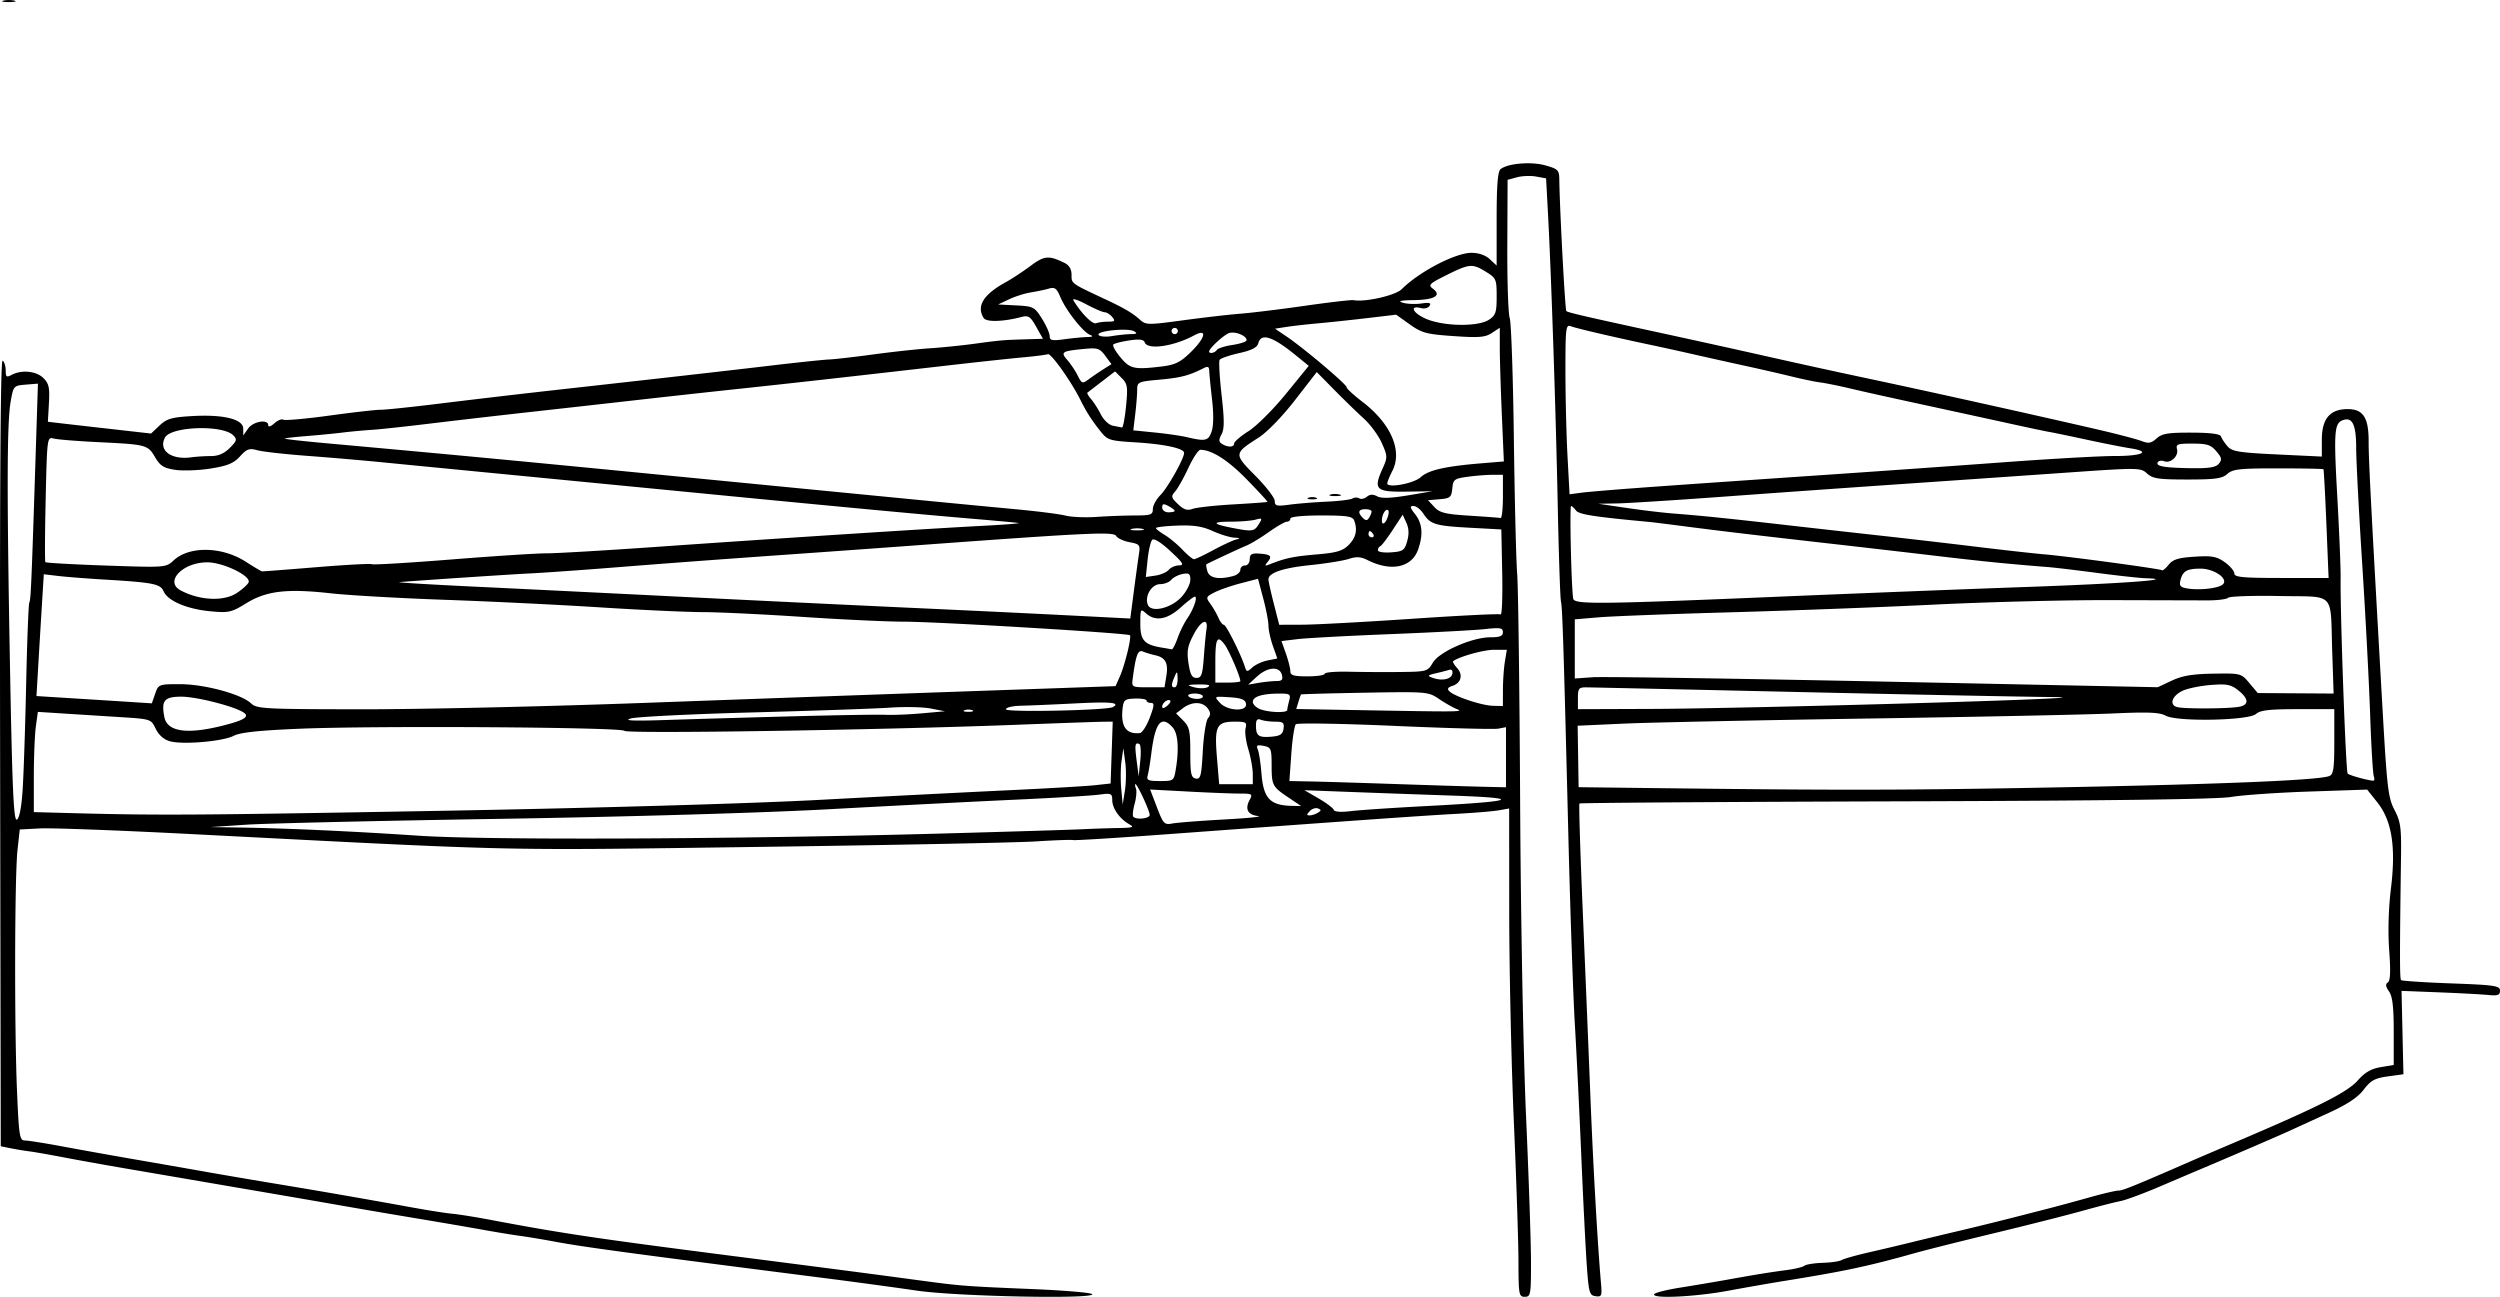 <svg xmlns="http://www.w3.org/2000/svg" viewBox="0 0 799.82 414.9"><path d="M293.32 412.91c-6.6-.973-19.65-2.745-29-3.939-63.069-8.051-77.451-9.992-86.5-11.674-4.125-.767-9.3-1.63-11.5-1.918-2.2-.288-7.6-1.174-12-1.969-4.4-.794-13.625-2.377-20.5-3.518s-17.675-2.98-24-4.09-16.675-2.9-23-3.98c-6.325-1.08-16.675-2.852-23-3.94-6.325-1.086-16.9-2.898-23.5-4.025-6.6-1.128-15.623-2.747-20.052-3.598s-9.379-1.717-11-1.924a98.612 98.612 0 01-5.988-.997l-3.04-.62-.208-125.97c-.137-83.568.129-125.77.79-125.36.549.339.998 1.73.998 3.092 0 2.138.264 2.335 1.934 1.441 3.17-1.696 7.893-1.208 10.15 1.05 1.74 1.739 2.03 3.064 1.75 8.001-.184 3.255-.334 5.935-.334 5.957s7.425.88 16.5 1.906l16.5 1.867 2.725-2.572c2.327-2.195 3.866-2.637 10.5-3.018 9.96-.572 16.274.994 16.274 4.035v2.184l1.557-2.222c1.623-2.317 6.444-3.116 6.444-1.068 0 .668.817.415 1.937-.598 1.065-.964 2.361-1.49 2.88-1.17.52.321 7.185-.274 14.813-1.323s15.01-1.885 16.404-1.86c1.395.025 10.17-.898 19.5-2.052 9.331-1.154 25.29-3.026 35.465-4.16 36.555-4.076 54.753-6.14 70-7.939 8.525-1.006 16.85-1.876 18.5-1.935s7.95-.78 14-1.601c6.05-.822 14.15-1.703 18-1.959 3.85-.255 10.15-.888 14-1.407 8.943-1.206 9.352-1.242 16.423-1.465l5.924-.186-2.149-3.823c-1.852-3.295-2.498-3.732-4.674-3.162-5.914 1.55-11.272 1.703-12.132.345-2.403-3.793-.088-7.549 7.07-11.466 1.903-1.041 5.443-3.37 7.866-5.174 4.488-3.342 5.877-3.468 10.922-.988 1.51.742 2.25 2 2.25 3.823 0 2.83-.276 2.631 11.002 7.908 5.923 2.772 8.57 4.34 10.928 6.474 1.838 1.663 2.588 1.671 13.757.152 6.497-.883 14.738-1.833 18.313-2.11 3.575-.278 12.9-1.422 20.722-2.542s14.797-1.928 15.5-1.793c3.674.702 13.396-1.506 15.387-3.494 5.611-5.605 17.206-11.65 22.343-11.65 2.311 0 4.48.754 5.859 2.039l2.188 2.039V70.047c0-10.728.351-15.2 1.25-15.926 2.305-1.862 9.768-2.49 14.344-1.21 3.987 1.117 4.41 1.53 4.45 4.354.134 9.758 1.845 41.842 2.253 42.25.457.457 5.556 1.645 27.704 6.453 14.248 3.094 26.518 5.801 36 7.944a2785.918 2785.918 0 0033.5 7.335c17.842 3.773 53.233 11.636 73 16.217 6.05 1.402 12.25 3.03 13.776 3.617 2.291.881 3.14.74 4.86-.814 1.725-1.556 3.656-1.877 11.15-1.855 6.18.019 9.194.413 9.469 1.237.222.665 1.155 2.076 2.074 3.136 1.444 1.664 3.609 2.019 15.921 2.606l14.25.68v-5.419c0-6.687 2.604-9.767 8.258-9.767 4.999 0 6.75 2.73 6.716 10.473-.024 5.632.833 22.06 4.55 87.267 1.34 23.497 1.73 26.684 3.726 30.5 1.93 3.69 2.21 5.669 2.084 14.76-.433 31.278-.43 39.237.01 39.678.268.267 7.5.742 16.071 1.055 13.974.51 15.585.75 15.585 2.323 0 1.426-.701 1.685-3.75 1.384-2.062-.204-9.15-.584-15.75-.845l-12-.474.303 13.339.303 13.339-5 .687c-4.16.573-5.455 1.284-7.708 4.238-1.902 2.494-5.263 4.719-11.303 7.483a21712.28 21712.28 0 00-12.595 5.768c-3.418 1.568-18.998 8.282-29 12.495-1.65.696-7.275 3.09-12.5 5.319s-10.85 4.305-12.5 4.612c-1.65.307-7.05 1.69-12 3.073s-17.55 4.576-28 7.094-21.925 5.397-25.5 6.399c-15.375 4.309-22.49 5.823-42.5 9.043-3.85.62-11.725 1.999-17.5 3.064-10.732 1.979-24.539 2.607-23.59 1.073.289-.469 4.028-1.407 8.308-2.085s11.157-1.838 15.282-2.578c9.312-1.672 13.26-2.31 19-3.07 2.475-.327 4.95-.942 5.5-1.365.55-.423 3.19-.838 5.866-.922s5.376-.478 6-.878c.624-.4 4.51-1.499 8.634-2.442 4.125-.943 10.425-2.436 14-3.318 3.575-.882 10.325-2.502 15-3.6 7.736-1.818 15.71-3.814 29.5-7.387 2.75-.712 8.375-2.243 12.5-3.401s8.175-2.099 9-2.089c1.292.016 5.075-1.524 23.5-9.567 1.65-.72 7.95-3.416 14-5.99 26.721-11.372 35.683-15.9 39.058-19.738 2.199-2.499 4.237-3.675 7.25-4.184l4.192-.708v-10.69c0-7.918-.392-11.25-1.51-12.846-1.089-1.554-1.193-2.354-.374-2.86.803-.497.932-3.51.437-10.242-.437-5.963-.229-13.391.556-19.812 1.633-13.364.3-21.722-4.405-27.626l-3.204-4.02-18.5.627c-10.175.344-21.425 1.124-25 1.733-4.373.745-39.492 1.204-107.31 1.403-55.445.162-100.99.472-101.2.69-.217.217.257 15.678 1.055 34.357.798 18.679 1.891 45.212 2.431 58.962.87 22.165 2.32 47.754 3.419 60.304.342 3.917.184 4.277-1.757 4-1.96-.28-2.19-1.116-2.828-10.304-.382-5.5-1.17-21.25-1.75-35-.582-13.75-1.504-32.575-2.048-41.833s-1.462-35.808-2.039-59c-1.546-62.161-1.918-73.954-2.403-76.167-.241-1.1-.705-15.05-1.031-31-.616-30.132-2.08-73.867-3.12-93.156l-.6-11.156-3.157-.584c-1.737-.32-4.507-.218-6.157.228l-3 .812-.092 20.928c-.05 11.51.296 21.994.77 23.297.475 1.303 1.071 18.628 1.326 38.5s.734 39.383 1.063 43.358c.33 3.974.755 36.825.945 73 .2 37.816 1.008 80.65 1.903 100.77.856 19.25 1.563 40.062 1.57 46.25.014 10.588-.103 11.25-1.985 11.25-1.88 0-2.002-.674-2.022-11.25-.013-6.188-.678-26.325-1.478-44.75-.8-18.425-1.466-48.513-1.478-66.861l-.022-33.361-3.25.578c-1.788.319-7.975.832-13.75 1.142-10.163.545-33.42 2.187-93.015 6.564-15.683 1.153-28.958 1.972-29.5 1.822-.542-.15-5.935.044-11.985.432s-46.325 1.183-89.5 1.766c-84.393 1.14-73.57 1.388-182-4.186-22.275-1.145-43.425-1.928-47-1.739l-6.5.343-.717 6.5c-.927 8.401-1.027 56.935-.16 77.25.616 14.43.828 15.75 2.526 15.75 1.02 0 6.466.862 12.102 1.916 5.637 1.054 15.873 2.889 22.748 4.078s17.225 2.997 23 4.019 16.35 2.824 23.5 4.005c13.421 2.219 27.371 4.647 43 7.485 4.95.899 10.575 1.775 12.5 1.948 1.925.172 7.325 1.035 12 1.918 23.243 4.388 33.646 5.94 78 11.631 29.585 3.796 45.285 5.844 57.831 7.543 14.985 2.03 15.186 2.045 37.958 3.004 10.06.424 18.523 1.149 18.81 1.611 1.013 1.641-43.367.746-56.099-1.13zm8-146.24c21.45-.59 41.7-1.21 45-1.375 3.3-.165 8.475-.338 11.5-.385 4.571-.07 5.162-.27 3.5-1.184-3.038-1.67-5.453-5.067-5.478-7.702-.02-2.203-.312-2.325-4.272-1.787-2.337.317-14.6 1.05-27.25 1.628-12.65.58-39.2 1.94-59 3.025-21.173 1.16-64.625 2.429-105.5 3.081-38.225.61-74.675 1.452-81 1.87l-11.5.762 9.262.142c14.958.23 36.344 1.205 57.238 2.612 21.916 1.475 100.74 1.152 167.5-.687zm90.247-4.49c7.564-.417 12.488-.91 10.943-1.098-3.305-.4-4.28-2.225-2.733-5.117 1.048-1.957.857-2.078-3.266-2.078-2.408 0-9.817-.292-16.465-.65l-12.087-.65 2.18 5.698c2.032 5.312 2.366 5.663 4.927 5.176 1.511-.288 8.936-.864 16.5-1.28zm-384.35-9.12c.33-4.775.848-20.123 1.15-34.107.302-13.984.756-25.761 1.01-26.171.477-.773.71-6.177 1.996-46.224l.764-23.82-3.91.32c-3.845.314-3.925.403-4.796 5.32-1.216 6.861-1.27 28.498-.217 85.662.705 38.284 1.163 48.56 2.149 48.182.8-.308 1.47-3.61 1.854-9.163zm360.6 7.634c0-1.305-3.952-9.816-4.558-9.816-.208 0-.136.634.162 1.41.297.774.102 2.994-.433 4.932s-.717 3.779-.405 4.09c1.063 1.064 5.234.573 5.234-.616zm-227-1.285c48.854-.873 99.06-2.321 121-3.49 20.625-1.1 47.85-2.485 60.5-3.079 12.65-.593 25.25-1.327 28-1.63l5-.55.337-9.891.338-9.89-2.838.019c-1.56.01-14.537.467-28.837 1.013-43.46 1.66-123.93 2.891-124.54 1.904-.72-1.164-79.573-1.68-103.77-.68-13.097.542-19.142 1.186-21.22 2.26-3.528 1.825-16.326 2.916-20.466 1.745-1.906-.539-3.546-1.986-4.5-3.97-1.488-3.097-1.575-3.127-11-3.721-5.225-.33-13.372-.846-18.105-1.149l-8.605-.55-.645 4.704c-.354 2.587-.644 9.801-.644 16.032v11.329l11.75.317c28.149.758 39.097.692 118.25-.723zm280.83.593c1.11-.704 1.11-.931-.005-1.36-.737-.282-1.917.105-2.623.862-1.046 1.12-1.045 1.371.005 1.359.709-.008 1.89-.396 2.623-.86zm35.799-2.182c27.909-1.459 30.085-2.503 6.867-3.297-10.45-.357-25.3-.889-33-1.182l-14-.533 4.5 2.61c2.475 1.435 4.668 3.081 4.875 3.659.236.662 2.268.818 5.5.423 2.818-.345 14.185-1.101 25.258-1.68zm-45.151-2.616c-5.259-3.531-5.449-3.895-5.467-10.459-.014-5.244-.192-5.667-2.573-6.122-2.07-.396-2.425-.18-1.861 1.133.383.892.913 4.323 1.176 7.623.644 8.061 2.719 10.288 9.725 10.437l2.982.063-3.982-2.674zM360 243.878l-.61-4.5-.569 4c-.313 2.2-.36 6.25-.102 9l.466 5 .713-4.5c.391-2.475.437-6.525.102-9zm299.81 7.993c51.493-.988 81.94-2.265 85.371-3.582 1.36-.522 1.629-2.337 1.629-11.018v-10.393h-11.671c-9.09 0-12.047.34-13.367 1.535-2.348 2.124-25.313 2.565-28.906.554-1.919-1.073-5.576-1.225-17-.706-8.006.364-43.131 1.091-78.056 1.617s-70.155 1.258-78.288 1.628l-14.788.672.154 9.832.155 9.833 23.633.286c60.813.738 81.299.698 131.13-.258zm-178-9.61v-9.616l-2.47.472c-1.357.26-16.297-.138-33.2-.883-16.902-.745-31.108-.978-31.568-.518-.46.46-1.112 4.735-1.448 9.5l-.612 8.662 6.899.136c3.794.074 15.899.441 26.899.816s23.488.763 27.75.864l7.75.184v-9.616zm-81.011 5.367c-.006-1.787-.648-5.35-1.428-7.918-.779-2.568-1.172-5.606-.872-6.75.484-1.852.104-2.082-3.45-2.082-5.857 0-6.552 1.395-5.714 11.464l.711 8.536h10.764l-.011-3.25zm-24.631-1.5c1.086-6.569.712-11.515-1.013-13.42-3.613-3.993-5.547-1.667-6.793 8.17-.383 3.025-.92 6.288-1.192 7.25-.418 1.479.194 1.75 3.942 1.75 4.35 0 4.448-.073 5.056-3.75zm10.309-16.355c.894-1.073.868-1.81-.11-3.148-1.614-2.207-5.029-2.239-7.9-.073l-2.219 1.674 2.28 2.28c1.994 1.994 2.282 3.288 2.282 10.254 0 6.795.258 8.022 1.75 8.313 1.535.3 1.81-.776 2.25-8.779.275-5.016 1.025-9.75 1.667-10.521zm372.98 18.64c-.31-.807-.84-9.695-1.18-19.75-.34-10.057-1.484-31.778-2.544-48.27-1.06-16.494-1.927-33.2-1.927-37.129 0-7.468-1.245-9.997-4.335-8.81-2.676 1.026-2.864 3.775-1.693 24.711.621 11.117 1.097 22.688 1.055 25.713-.156 11.497 1.66 62.021 2.252 62.612.543.544 5.692 2 8.078 2.285.47.057.603-.557.294-1.364zm-394.95-10.38c-1.395-.609-1.525.202-.86 5.353l.646 5 .513-5c.283-2.75.148-5.16-.299-5.354zm46.132-4.897c.27-1.902-.142-2.25-2.668-2.25-1.643 0-3.7-.273-4.57-.607-1.176-.45-1.582.02-1.582 1.834 0 3.319.834 3.919 4.965 3.57 2.794-.234 3.603-.769 3.855-2.547zm-42.813-3.5c1.474-3.888 1.545-4.75.397-4.75-.772 0-1.403-.337-1.403-.75 0-.412-1.642-.703-3.65-.646-3.25.092-3.688.42-4.001 3-.713 5.873 1.093 8.511 5.504 8.04.744-.079 2.163-2.281 3.153-4.894zm-297.07 2.638c7.416-1.823 9.303-3 7.056-4.401-3.207-2-15.055-4.987-19.78-4.987-5.454 0-6.469 1.206-5.46 6.482.893 4.67 7.018 5.65 18.184 2.906zm183.06-3.11c14.025-.376 27.3-.59 29.5-.476s7.375-.094 11.5-.462l7.5-.67-4.5-.874c-2.475-.48-8.325-.612-13-.291s-24.475 1.01-44 1.533c-19.525.523-37.075 1.392-39 1.932-2.51.703.74.84 11.5.485 8.25-.272 26.475-.802 40.5-1.178zm57.25-1.94c-.687-.277-1.812-.277-2.5 0s-.125.504 1.25.504 1.938-.227 1.25-.504zm45-1.012c2.45-1.448-.666-1.753-11.999-1.175-7.013.357-14.889.695-17.501.75-2.612.054-4.75.571-4.75 1.148 0 1.015 32.469.329 34.25-.723zm55.764.924c.008-.412.285-1.762.617-3 .55-2.05.26-2.248-3.264-2.236-5.363.019-8.367.965-8.367 2.635 0 .779 1.013 1.823 2.25 2.32 2.77 1.113 8.745 1.305 8.764.281zm54.224-.285c-1.244-.5-3.813-1.963-5.708-3.251-3.383-2.298-3.822-2.335-23.7-1.983-11.138.197-20.326.45-20.416.564-.091.113-.473 1.207-.85 2.43l-.683 2.226 16.81.3c36.365.65 36.87.646 34.547-.286zm-261.24-1.926c30.525-1.118 77.231-2.792 103.79-3.72l48.291-1.687 1.36-3.066c1.622-3.656 3.82-12.637 3.237-13.221-.674-.674-61.33-4.317-72.178-4.335-5.5-.009-20.125-.696-32.5-1.526-12.375-.83-26.775-1.522-32-1.536s-20.075-.701-33-1.527-35.2-1.91-49.5-2.411-30.72-1.436-36.486-2.078c-14.031-1.562-20.59-.79-27.05 3.185-4.758 2.928-5.59 3.114-11.468 2.565-7.473-.698-13.614-3.312-14.955-6.367-1.065-2.424-3.18-2.837-19.541-3.815-5.225-.312-11.593-.813-14.151-1.114l-4.651-.546-.576 9.33c-.317 5.132-.845 13.898-1.173 19.481l-.596 10.151 9.823.613c5.403.337 13.706.861 18.452 1.165l8.63.551 1.068-3.066c1.053-3.02 1.17-3.065 7.952-3.065 7.793 0 19.616 3.189 22.693 6.12 1.848 1.762 4.083 1.882 35.5 1.915 18.44.02 58.503-.88 89.028-1.997zm169.59-.781c-.693-.694-2.59.715-2.59 1.924 0 .663.573.587 1.524-.202.838-.695 1.318-1.47 1.066-1.722zm24.224.992c-.253-1.332-1.515-1.825-5.286-2.063-4.947-.313-4.95-.311-3.086 1.75 2.449 2.705 8.872 2.946 8.372.313zm215.19-.196c36.251-1.06 53.486-1.835 43-1.932-9.625-.09-46.525-.82-82-1.622-35.475-.802-65.738-1.468-67.25-1.48-2.48-.018-2.75.324-2.75 3.48v3.5l24.25-.089c13.338-.048 51.475-.884 84.75-1.858zm102.56 1.18c3.21-.613 3.096-2.572-.306-5.268-2.343-1.857-3.653-2.108-8.848-1.7-3.354.264-7.399 1.103-8.988 1.865-3.382 1.62-4.329 4.48-1.721 5.198 2.225.612 16.52.544 19.863-.095zm-235.55-5.484c.006-2.887.29-6.937.63-9l.62-3.75h-4.11c-3.344 0-11.285 2.223-13.062 3.657-.226.182.348 1.169 1.274 2.193 1.985 2.193 1.27 4.814-1.556 5.712-1.417.45-1.696.95-.947 1.699 1.664 1.664 10.299 4.556 13.89 4.652l3.25.087.011-5.25zm-96.011 2.188c0-.516-1.152-.938-2.559-.938-1.407 0-2.342.352-2.076.782.7 1.132 4.635 1.265 4.635.156zm361.33-14.188c-.656-19.735 1.352-17.6-16.886-17.95-8.55-.165-15.93.086-16.4.557-.47.47-3.483.85-6.697.84-3.214-.007-17.32-.046-31.344-.085s-39.225.605-56 1.432c-16.775.826-46.025 1.933-65 2.458-18.975.526-37.988 1.249-42.25 1.606l-7.75.65v18.927l5.75-.404c3.162-.222 45.125.406 93.25 1.395l87.5 1.8 4.475-2.099c3.382-1.586 6.64-2.133 13.334-2.238 8.791-.138 8.88-.114 11.525 3.032l2.666 3.17 12.134.08 12.134.08-.44-13.25zm-359.33 10.643c0-.216-1.687-.348-3.75-.293-3.263.086-3.425.195-1.25.832 2.31.677 5 .387 5-.539zm-13.663-3.08c.665-4.096-.302-5.854-3.617-6.574-1.22-.265-2.952-.792-3.847-1.17-1.644-.696-2.304 1.033-3.311 8.681-.356 2.698-.263 2.75 4.907 2.75h5.27l.598-3.687zm3.593.937c-.062-2.437-.168-2.522-.93-.75-1.173 2.731-1.173 3.5 0 3.5.55 0 .969-1.237.93-2.75zm20.07.783c0-1.438-3.624-9.863-5.054-11.75-2.347-3.095-2.946-1.95-2.946 5.633v6.584h4c2.2 0 4-.21 4-.467zm11.531-.033c1.79 0 2.169-.432 1.759-2-.74-2.828-4.58-2.55-7.984.577l-2.806 2.577 3.375-.577c1.856-.317 4.401-.577 5.656-.577zm56.291-2.329c.196-1.01-.196-1.502-1-1.25-.727.226-2.672.726-4.322 1.11-2.56.596-2.719.802-1.086 1.404 3.06 1.13 6.059.538 6.408-1.264zm-79.493-5.42c.272-3.713.646-7.65.832-8.75.65-3.845-1.682-2.963-4.058 1.534-1.99 3.766-2.276 5.334-1.688 9.25.55 3.673 1.117 4.715 2.563 4.715 1.577 0 1.932-1.018 2.351-6.75zm38.67 5.412c0-.46 3.488-.75 7.75-.646 4.263.104 11.662.143 16.443.087 8.475-.101 8.737-.177 10.396-2.986 2.072-3.508 12.538-8.118 18.43-8.118 3.012 0 3.98-.396 3.98-1.629 0-1.39-.841-1.536-5.75-.99-3.162.35-16.775 1.075-30.25 1.61s-26.826 1.252-29.669 1.595l-5.168.624 1.418 4.021c.78 2.211 1.419 4.752 1.419 5.645 0 1.302 1.09 1.624 5.5 1.624 3.025 0 5.5-.376 5.5-.836zm-18.267-4.26l3.102-.62-1.417-4.017c-.78-2.21-1.418-5.124-1.418-6.477s-.752-5.284-1.672-8.735l-1.672-6.274-5.55 1.45c-3.053.796-6.835 2.113-8.406 2.925-2.715 1.404-2.778 1.585-1.268 3.661.874 1.201 2.023 3.197 2.553 4.434.531 1.238 1.314 2.251 1.74 2.252.736.002 5.436 9.369 6.716 13.384.557 1.749.732 1.768 2.396.262.987-.893 3.19-1.903 4.896-2.244zm-28.798-7.153c.735-2.062 2.117-4.875 3.07-6.25 2.02-2.914 3.44-7 2.434-7-.383 0-2.44 1.575-4.57 3.5-4.28 3.867-8.1 4.505-11.04 1.845-1.749-1.582-1.83-1.436-1.83 3.331 0 5.324 1.277 6.718 7 7.646 1.376.223 2.748.467 3.05.542.302.075 1.15-1.551 1.886-3.614zm75.065-6.174c15.125-1.027 27.85-1.655 28.28-1.395.427.26.652-5.75.5-13.354l-.28-13.827-10-.543c-11.155-.605-12.689-1.07-14.963-4.541-.87-1.329-2.28-2.416-3.132-2.416-1.267 0-1.172.48.523 2.635 2.314 2.941 2.619 6.5.964 11.246-2.033 5.83-8.639 7.224-16.203 3.418-2.146-1.08-3.566-1.167-6-.368-1.754.575-7.306 1.469-12.339 1.986-8.821.907-13.341 2.454-13.359 4.573-.005.555.77 4.047 1.721 7.76l1.73 6.75 7.529-.028c4.14-.016 19.904-.869 35.029-1.896zm-89.065-8.826c.628-4.812 1.36-10.16 1.627-11.884.452-2.919.245-3.18-3.01-3.79-1.924-.36-3.847-1.262-4.274-2.002-.814-1.41-8.635-1.043-63.277 2.961-11.275.826-26.575 1.93-34 2.453-29.151 2.054-44.281 3.173-63 4.658-10.725.852-22.875 1.711-27 1.911-6.175.299-32.176 2.019-42 2.778-1.375.107 9.2.753 23.5 1.437 14.3.683 43.775 2.13 65.5 3.216s54.575 2.665 73 3.512c28.064 1.289 44.3 2.078 68.647 3.338l3.146.162 1.142-8.75zm15.315 1.77c1.513-1.679 2.75-4.107 2.75-5.397 0-1.955-.411-2.267-2.47-1.873-1.358.26-2.988 1.097-3.622 1.86-.634.765-2.232 1.39-3.552 1.39-2.719 0-5.025 3.814-3.97 6.564 1.036 2.7 7.501 1.185 10.864-2.545zm190.25.02c26.4-1.111 62.625-2.531 80.5-3.155 29.556-1.032 48.58-2.425 37.801-2.767-2.034-.065-9.01-.823-15.5-1.686-6.49-.862-13.6-1.71-15.8-1.885-13.109-1.04-20.749-1.804-35.5-3.55a8508.18 8508.18 0 00-34.5-3.99c-24.26-2.75-34.15-3.923-46-5.46-5.5-.713-10.676-1.36-11.5-1.436-17.863-1.657-22.63-2.399-23.61-3.67-.612-.792-1.317-1.44-1.57-1.44-.541 0 .13 27.925.716 29.75.56 1.747 8.73 1.657 64.964-.71zm-492.46-1.27c1.827-1.237 3.488-2.758 3.691-3.38.687-2.094-8.2-6.37-13.24-6.37-7.874 0-13.753 6.176-8.536 8.968 6.125 3.278 13.905 3.615 18.085.782zm635.34-2.74c1.77-1.803-2.875-5.01-7.232-4.992-4.348.018-5.631.76-6.368 3.678-.45 1.78-.056 2.28 2.087 2.648 3.992.686 10.241-.038 11.513-1.334zm-337.28-4.616c.635-.766 2.112-1.404 3.282-1.42 1.776-.024 1.32-.778-2.756-4.566-2.986-2.773-5.244-4.178-5.808-3.614-.508.508-1.178 3.393-1.49 6.411l-.566 5.487 3.092-.453c1.7-.25 3.611-1.08 4.246-1.845zm20.66 1.978c1.238-.332 2.25-1.225 2.25-1.986 0-.761.675-1.384 1.5-1.384.83 0 1.5-.887 1.5-1.988 0-1.544.616-1.952 2.75-1.822 3.905.237 4.528.766 3.049 2.587-1.13 1.39-1.038 1.495.701.808 4.957-1.956 7.504-2.489 14.894-3.114 6.422-.544 8.334-1.108 10.25-3.024 2.346-2.346 2.904-4.855 1.749-7.865-.497-1.295-2.402-1.582-10.5-1.582-5.929 0-9.893.401-9.893 1 0 .55-.502 1-1.116 1-.614 0-3.201 1.481-5.75 3.29s-5.76 3.757-7.134 4.327c-2.46 1.02-12.175 5.564-12.841 6.006-.188.125-.045 1.16.317 2.302.682 2.148 3.69 2.674 8.274 1.445zm349.7-16.62c-.39-9.487-.814-17.376-.943-17.529-.13-.153-6.656-.282-14.505-.285-12.3-.006-14.542.24-16.245 1.779-1.64 1.481-3.811 1.785-12.764 1.785-9.248 0-11.093-.275-12.916-1.926-2.087-1.89-2.591-1.894-26.354-.23a41301.59 41301.59 0 01-52.726 3.647c-15.675 1.073-41.1 2.876-56.5 4.005s-30.7 2.1-34 2.155l-6 .102 9 1.331c4.95.732 11.7 1.54 15 1.795 8.906.687 17.115 1.526 36 3.677 9.35 1.065 23.3 2.63 31 3.478 7.7.848 21.2 2.416 30 3.485s18.475 2.15 21.5 2.403c7.726.646 37.411 4.655 37.87 5.114.208.209 1.162-.589 2.12-1.772 1.38-1.705 3.108-2.239 8.314-2.57 5.564-.355 7.04-.084 9.634 1.762 1.684 1.2 3.062 2.825 3.062 3.612 0 1.18 2.661 1.432 15.081 1.432h15.081l-.708-17.25zm-642.98 13.797c9.334-.766 17.296-1.192 17.694-.946.398.247 11.887-.44 25.53-1.527s27.281-1.967 30.306-1.956c3.025.01 18.55-.898 34.5-2.018 37.833-2.656 88.611-5.935 105-6.78 7.15-.368 12.325-.779 11.5-.912s-7.575-.752-15-1.375c-13.973-1.173-40.89-3.686-75.5-7.05a277775.84 277775.84 0 00-81.5-7.912c-11.275-1.093-25.45-2.477-31.5-3.076-6.05-.6-16.85-1.525-24-2.058-7.15-.532-14.35-1.342-16-1.8-2.57-.712-3.364-.43-5.542 1.964-2.014 2.213-3.966 3.022-9.386 3.888-3.764.6-8.857.79-11.318.422-3.689-.553-4.825-1.264-6.467-4.048-2.343-3.97-2.698-4.064-18.287-4.822-6.6-.32-12.958-.837-14.13-1.147-2.11-.56-2.134-.377-2.58 19.27-.249 10.91-.294 20.033-.1 20.273.192.24 8.944.732 19.447 1.093 19.018.653 19.108.646 21.602-1.665 5.009-4.641 15.478-4.446 23.052.43 2.59 1.667 4.933 3.057 5.208 3.088.275.032 8.137-.57 17.47-1.336zm286.83-5.44c2.941-1.591 6.214-3.114 7.273-3.384 1.532-.39 1.415-.52-.575-.629-1.375-.076-4.47-1.032-6.88-2.125-3.275-1.486-6.108-1.922-11.247-1.728-3.778.142-6.87.5-6.871.793-.001.294 1.236 1.27 2.748 2.17 1.513.898 4.072 3.02 5.687 4.715s3.293 3.081 3.728 3.081 3.196-1.302 6.137-2.893zm62.067-2.878c.64-2.243.56-4.09-.251-5.871l-1.185-2.6-3.193 4.871c-1.757 2.68-3.542 5.021-3.967 5.204-.425.184-.773.772-.773 1.308s1.898.836 4.218.666c3.807-.277 4.31-.626 5.151-3.578zm-10.869-2.229c-.34-.55-.816-1-1.059-1-.242 0-.44.45-.44 1s.476 1 1.058 1c.583 0 .781-.45.441-1zm-73.75-1.69c-.962-.25-2.537-.25-3.5 0-.962.252-.175.458 1.75.458s2.713-.206 1.75-.457zm37.107-1.452c1.246-1.996 1.177-2.1-1.01-1.514-1.29.346-4.784.635-7.763.642-6.25.016-6.24.702.028 1.933 6.701 1.316 7.307 1.243 8.745-1.061zm41.444-2.9c.325-1.24.11-1.928-.538-1.712-.593.198-1.234 1.376-1.424 2.618-.419 2.744 1.203 1.996 1.962-.906zm-5.316-1.208c.008-.413-.884-.75-1.984-.75-2.265 0-2.564 1.037-.806 2.794.926.926 1.372.915 1.985-.05.434-.684.797-1.582.805-1.994zm-75.735 1.257c5.124-.006 5.75-.23 5.75-2.053 0-1.125 1.098-3.143 2.44-4.485 2.31-2.31 7.56-11.667 7.56-13.474 0-1.45-6.163-2.796-15.447-3.371-8.627-.535-9.039-.671-11.5-3.802-2.78-3.537-4.306-5.94-6.274-9.881-2.957-5.92-9.359-14.908-10.354-14.538-.592.22-4.192.681-8 1.025-3.809.343-14.8 1.529-24.424 2.633-31.448 3.61-51.243 5.825-66.5 7.441-8.25.874-22.65 2.456-32 3.515s-25.1 2.824-35 3.922-24.3 2.763-32 3.7c-7.7.939-16.025 1.831-18.5 1.984-2.475.152-6.61.536-9.189.853s-7.747.82-11.485 1.119c-3.738.298-6.917.663-7.065.81-.147.148 5.696.808 12.985 1.467 40.51 3.665 58.405 5.353 106.75 10.07 11.275 1.1 29.725 2.898 41 3.996l41 3.995a9474.055 9474.055 0 0032.559 3.12c6.632.617 13.607 1.513 15.5 1.993 1.893.48 6.366.668 9.941.42 3.575-.249 9.088-.455 12.25-.46zm117.75-6.007v-7h-3.36c-1.848 0-5.424.283-7.946.629-4.245.581-4.609.86-4.89 3.75-.274 2.817-.667 3.151-4.037 3.43l-3.734.31 2.037 2.19c1.714 1.844 3.493 2.282 11.234 2.766 5.058.316 9.534.653 9.947.75s.75-2.975.75-6.825zm-105 4.535c0-.255-.9-.946-2-1.535-1.596-.854-2-.76-2 .465 0 .868.869 1.535 2 1.535 1.1 0 2-.21 2-.465zm18.703-2.07c5.929-.337 10.866-.7 10.972-.806.106-.106-2.871-3.337-6.617-7.18-6.003-6.16-11.203-9.479-14.85-9.479-.632 0-2.352 2.588-3.821 5.75-1.47 3.163-3.368 6.554-4.219 7.538-1.413 1.633-1.336 1.987.893 4.11 1.85 1.76 2.973 2.123 4.65 1.5 1.217-.45 7.063-1.095 12.992-1.433zm29.926-.877c3.92-.176 7.633-.632 8.25-1.013.617-.381 1.591-.403 2.166-.048.574.355 1.67.125 2.436-.51.977-.811 1.96-.851 3.3-.135 1.328.711 4.304.62 9.813-.302l7.907-1.322-8.468.121c-9.718.139-10.553-.68-7.53-7.383 1.617-3.586 1.605-3.964-.245-8.148-1.068-2.413-3.67-5.953-5.782-7.867-2.113-1.915-6.36-6.04-9.439-9.167l-5.598-5.686-6.969 8.99c-4.085 5.267-8.904 10.23-11.643 11.99-7.967 5.118-7.972 5.183-.994 12.223 3.392 3.423 6.167 7.04 6.167 8.04 0 1.59.592 1.737 4.75 1.177 2.613-.352 7.958-.784 11.88-.96zm-5.878-1.25c.687-.278 1.812-.278 2.5 0s.125.504-1.25.504-1.938-.227-1.25-.504zm6.98-.994c.678-.274 2.028-.29 3-.037.974.254.42.478-1.23.498-1.65.02-2.446-.187-1.77-.461zm107.27-2.792c12.376-.874 35.55-2.474 51.5-3.557 15.95-1.082 41.376-2.88 56.5-3.996s31.187-2.022 35.692-2.014c8.92.016 11.865-1.416 5.063-2.462-2.34-.36-8.53-1.58-13.754-2.711-5.225-1.131-10.625-2.253-12-2.493-1.375-.24-6.325-1.277-11-2.305-4.675-1.028-13-2.846-18.5-4.04-24.119-5.237-28.361-6.174-34.5-7.621-3.575-.843-7.85-1.704-9.5-1.913-1.65-.21-5.7-1.049-9-1.864-3.3-.815-10.05-2.364-15-3.442s-12.375-2.732-16.5-3.675a969.625 969.625 0 00-13.5-2.977c-11.827-2.488-24.031-5.337-25.75-6.01-1.62-.635-1.75.431-1.75 14.264 0 8.222.297 20.472.66 27.22l.66 12.272 4.09-.544c2.25-.3 14.215-1.259 26.59-2.133zm-78.27-2.813c2.43-2.234 7.723-3.45 19.17-4.404l7.4-.617-.65-15.018c-.357-8.26-.65-17.882-.65-21.382v-6.364l-2.544 1.667c-2.137 1.4-4.1 1.56-12.25.996-8.692-.6-10.157-.994-14.033-3.762l-4.328-3.092-9.172 1.087c-5.045.598-12.097 1.35-15.672 1.672-3.575.321-8.17.84-10.211 1.152l-3.71.569 3.71 2.51c5.517 3.732 19.21 15.298 19.21 16.226 0 .443 2.254 2.524 5.007 4.624 9.167 6.99 12.946 15.72 9.604 22.185-.886 1.712-1.61 3.484-1.61 3.939 0 1.628 8.512.051 10.73-1.987zm255.27-4.239c.999-1.203.974-1.847-.127-3.25-2.261-2.884-3.145-3.219-8.529-3.235-4.497-.013-5.095.217-4.68 1.805.572 2.188-2.05 4.63-4.119 3.836-.814-.313-1.725-.172-2.025.312-.791 1.281 1.998 1.785 10.608 1.916 5.669.086 7.948-.27 8.873-1.384zm-642.33-2.5c2.346 0 4.234-.813 6.006-2.584 2.29-2.292 2.415-2.754 1.092-4.077-3.397-3.397-19.893-2.842-21.806.733-2.195 4.102 1.954 7.221 8.414 6.326 1.58-.219 4.414-.398 6.295-.398zm327.33-4.022c0-.562 2.087-2.345 4.638-3.963s7.921-6.976 11.937-11.909l7.3-8.968-4.187-3.414c-7.39-6.025-11.067-7.2-11.951-3.822-.358 1.369-2.084 2.256-6.163 3.17-3.115.696-5.91 1.664-6.21 2.149-.3.485-.015 5.541.632 11.236.907 7.984.904 10.862-.013 12.576-.947 1.77-.913 2.397.164 3.08 1.853 1.173 3.854 1.104 3.854-.135zm-7.198-3.839c.626-1.795.679-5.612.142-10.25-.47-4.064-.875-8.18-.9-9.147-.033-1.344-.456-1.549-1.793-.867-4.646 2.367-7.304 3.064-14 3.671-7.007.635-7.25.746-7.259 3.305-.005 1.457-.286 4.96-.626 7.785l-.617 5.136 6.888.691c3.788.38 8.457 1.061 10.376 1.512 5.868 1.38 6.74 1.174 7.79-1.836zm-27.376-8.084c.615-6.238.47-7.158-1.417-9.047l-2.102-2.102-4.203 3.24a814.171 814.171 0 01-4.614 3.54c-.226.166.282 1.092 1.13 2.058.846.966 2.264 3.187 3.149 4.935.908 1.794 2.595 3.369 3.87 3.614 1.244.239 2.54.496 2.882.57.342.076.929-2.988 1.305-6.808zm-7.294-11.793l2.632-1.663-1.972-2.666c-1.754-2.373-2.485-2.618-6.631-2.221-7.322.7-7.768.988-5.515 3.564 1.07 1.223 2.565 3.465 3.323 4.981 1.29 2.584 1.507 2.66 3.454 1.213 1.143-.85 3.262-2.293 4.709-3.208zm18.644-.913c4.324-.52 5.993-1.33 9.25-4.49 4.839-4.696 5.535-7.816 1.224-5.486-6.574 3.553-14.879 4.756-15.825 2.292-.378-.985-1.683-1.157-4.978-.657-2.456.373-4.745.957-5.087 1.299-.341.34.676 2.18 2.26 4.084 3.095 3.724 4.379 4.012 13.156 2.958zm17.688-5.291c.32-.518 2.597-1.245 5.06-1.614 2.461-.369 4.476-1.054 4.476-1.522 0-1.46-3.766-2.948-5.678-2.243-1.723.635-6.322 4.907-6.322 5.872 0 .833 1.877.457 2.464-.493zm-41.575-4.128c1.924-.052 2.172-.25.942-.75-2.233-.91-7.671-7.865-9.42-12.047-1.174-2.809-1.781-3.259-3.66-2.711-1.238.36-3.826.906-5.751 1.212-1.925.306-5.075 1.301-7 2.211l-3.5 1.655 5.769.3c5.503.287 5.884.482 8.25 4.23 1.364 2.162 2.48 4.675 2.48 5.586 0 1.394.733 1.555 4.64 1.02 2.552-.35 5.814-.668 7.25-.706zm14.11-.95c1.902-.03 2.141-.247 1-.902-2.007-1.152-12.143-.118-11.354 1.158.335.542 2.237.715 4.232.385 1.992-.33 4.748-.618 6.123-.64zm15-.98c0-.55-.45-1-1-1s-1 .45-1 1 .45 1 1 1 1-.45 1-1zm-22.296-3c2.145 0 2.347-.234 1.296-1.5-.685-.825-1.756-1.5-2.38-1.5-.625 0-3.32-1.162-5.988-2.583-2.67-1.42-4.494-1.983-4.055-1.25 2.452 4.096 6.095 7.782 7.255 7.34.732-.279 2.475-.507 3.872-.507zm121.83-.615c2.151-1.41 2.465-2.354 2.465-7.418 0-5.51-.17-5.909-3.368-7.885-4.398-2.719-5.284-2.65-12.621.991-5.518 2.738-6.004 3.212-4.45 4.348 2.939 2.15.666 3.573-5.87 3.679-4.412.07-5.473.314-3.691.846 1.375.411 4.032.52 5.905.244 2.548-.376 3.212-.189 2.637.741-.422.684-1.617 1.021-2.654.75-3.831-1.002-2.888 1.418 1.292 3.315 5.55 2.519 16.777 2.733 20.355.389zM1.088.203c.963-.252 2.538-.252 3.5 0 .963.251.175.457-1.75.457S.126.454 1.088.203z"/></svg>